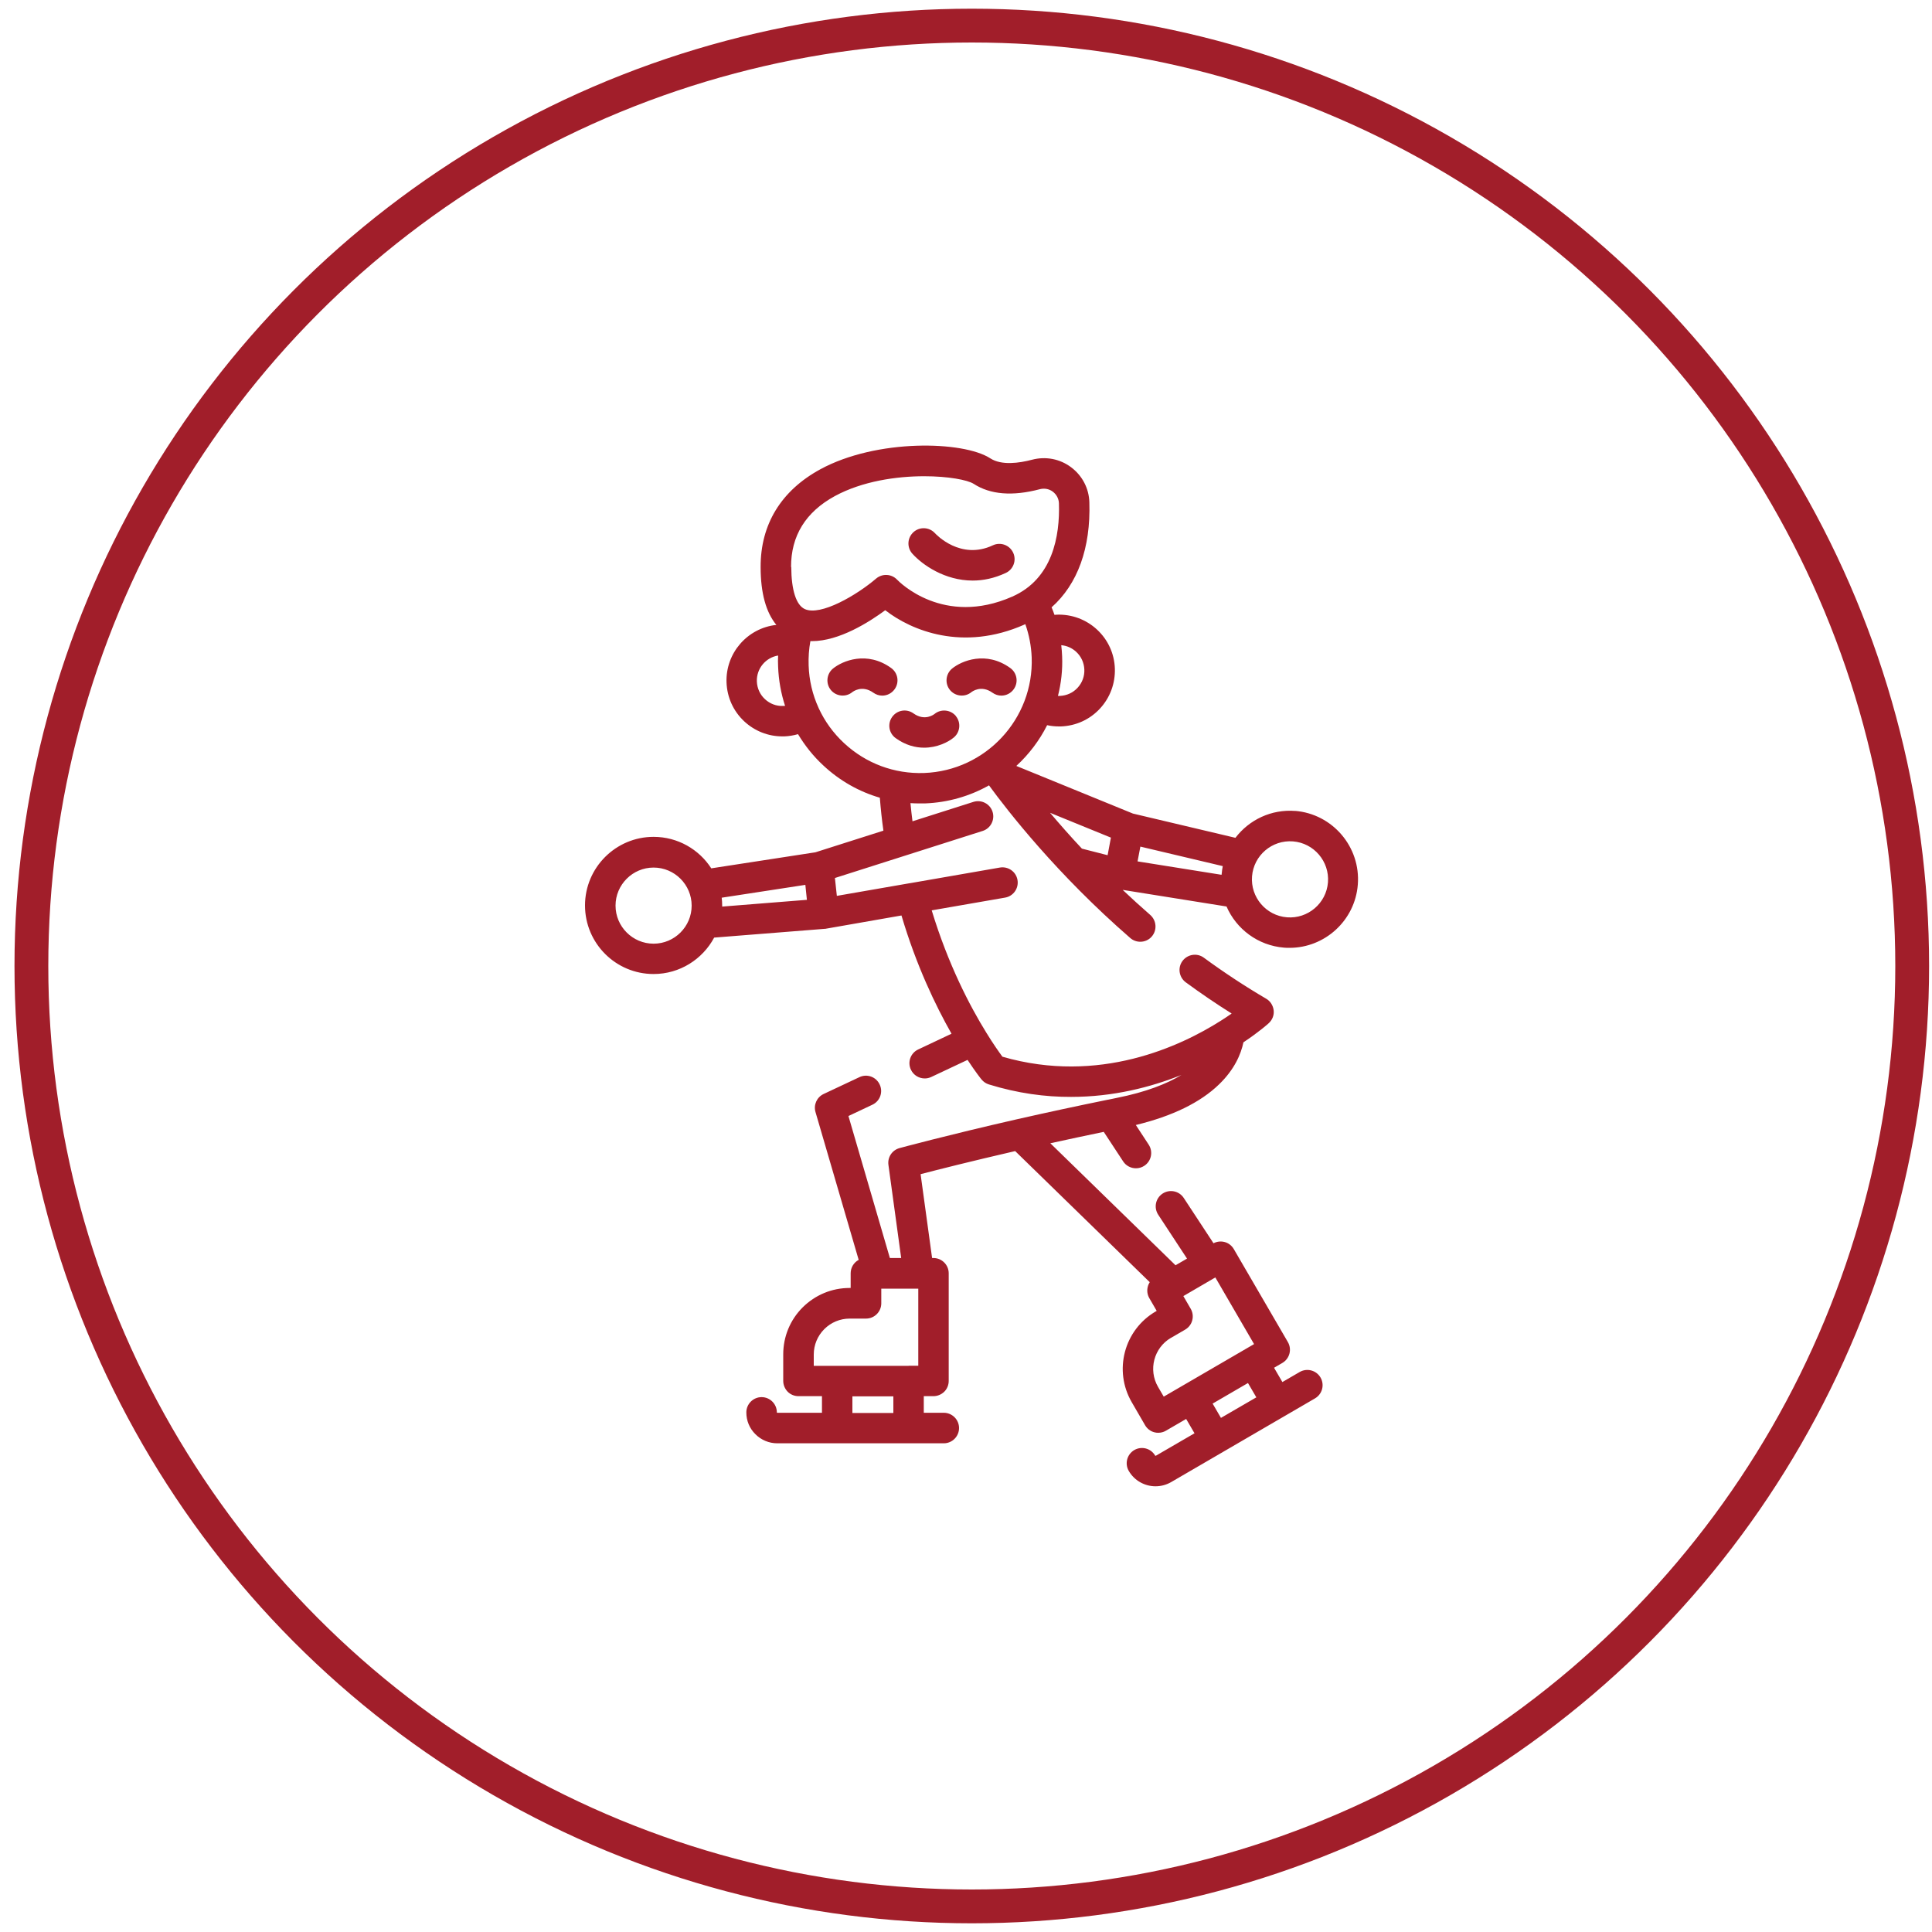 <?xml version="1.0" encoding="UTF-8"?>
<svg xmlns="http://www.w3.org/2000/svg" version="1.1" viewBox="0 0 200 200">
  <defs>
    <style>
      .cls-1 {
        fill: #a11e2a;
      }

      .cls-2 {
        fill: none;
        stroke: #a11e2a;
        stroke-miterlimit: 10;
        stroke-width: 3.5px;
      }
    </style>
  </defs>
  <!-- Generator: Adobe Illustrator 28.6.0, SVG Export Plug-In . SVG Version: 1.2.0 Build 709)  -->
  <g>
    <g id="Layer_1">
      <circle class="cls-2" cx="100.6" cy="100" r="97.35"/>
      <circle class="cls-2" cx="-1390.93" cy="-147.76" r="97.35"/>
      <g>
        <path class="cls-1" d="M-1440.34-105.82c.88-2.11,2.47-2.94,4.73-2.8,1.62.1,3.25.02,4.96.02v-40.26c-.36,0-.74,0-1.12,0-2.03-.04-3.63-1.52-3.75-3.52-.06-1.03-.06-2.06,0-3.09.11-2.08,1.75-3.54,3.92-3.54,14.48,0,28.96,0,43.44,0h1.3c0-.47,0-.86,0-1.25,0-4.25,0-8.5,0-12.75,0-1.24.48-1.87,1.39-1.95,1.01-.08,1.67.57,1.68,1.75.02,2.16,0,4.31,0,6.62,1.36,0,2.67,0,3.99,0,.86,0,1.73,0,2.59,0,1.19.02,1.77.57,1.78,1.77.02,1.89,0,3.78,0,5.73h3.37v-9.66c-1.1,0-2.22,0-3.33,0-.43,0-.86.01-1.29,0-.97-.05-1.54-.59-1.56-1.45-.02-.88.6-1.53,1.58-1.55,1.52-.03,3.04,0,4.62,0v-9.62c-.33-.02-.68-.06-1.03-.06-3.09,0-6.18,0-9.27,0-.36,0-.73,0-1.09-.04-2.01-.21-3.1-2.03-2.21-3.83,2.57-5.2,6.74-8.32,12.44-9.39.36-.07.72-.14,1.22-.23,0-.5-.01-1.01,0-1.53.03-1.06.6-1.76,1.48-1.8.89-.04,1.54.68,1.58,1.78.02.49,0,.98,0,1.46,1.27.31,2.48.53,3.63.91,4.44,1.45,7.72,4.28,9.86,8.43,1.16,2.26.03,4.18-2.52,4.21-3.22.04-6.44.01-9.66.01-.39,0-.78,0-1.24,0v9.68c1.52,0,3.04,0,4.56,0,.74,0,1.38.29,1.54,1,.1.48-.04,1.14-.34,1.53-.24.32-.86.45-1.32.47-1.45.06-2.91.02-4.43.02v9.67h3.42c0-1.78,0-3.56,0-5.34,0-1.76.41-2.18,2.15-2.18,2.02,0,4.05,0,6.22,0,0-1.35,0-2.67,0-3.98,0-.93-.02-1.86,0-2.79.02-1,.61-1.61,1.51-1.6.9,0,1.48.6,1.48,1.62.01,4.42,0,8.83,0,13.25,0,.32,0,.65,0,1.08,2.28,0,4.46,0,6.64,0,2.83,0,4.28,1.46,4.29,4.29,0,.73.02,1.46,0,2.19-.08,2.1-1.68,3.63-3.81,3.67-.33,0-.66,0-1.15,0,0,.38,0,.73,0,1.08,0,4.78,0,9.56,0,14.35,0,.89-.35,1.49-1.22,1.68-.73.16-1.33-.16-1.63-.84-.14-.31-.14-.71-.14-1.07,0-4.65,0-9.3,0-13.95,0-.36,0-.73,0-1.17h-76.45v40.12h4.36v-1.17c0-9.3,0-18.6,0-27.89,0-2.86,1.21-4.08,4.04-4.08,3.06,0,6.11,0,9.17,0,2.56,0,3.84,1.3,3.84,3.88,0,9.33,0,18.66,0,27.99,0,.4,0,.79,0,1.26h55.04c0-.33,0-.68,0-1.03,0-5.45,0-10.89,0-16.34,0-.88.33-1.5,1.21-1.68.78-.16,1.38.19,1.68.92.13.32.1.72.1,1.08,0,5.31,0,10.63,0,15.94,0,.36,0,.71,0,1.18,1.94,0,3.79,0,5.64,0,2.65,0,4.12,1.49,4.13,4.13,0,.8.01,1.59,0,2.39-.03,2.02-1.59,3.63-3.59,3.63-14.58.01-29.16,0-43.74,0-1.07,0-1.7-.59-1.68-1.52.02-.95.66-1.46,1.85-1.46,14.11,0,28.23,0,42.34,0,.3,0,.6,0,.9,0,.6-.01.92-.32.94-.92,0-.03,0-.07,0-.1-.03-3.48.44-3.11-2.94-3.11-30.39,0-60.77,0-91.16,0-.33,0-.67-.01-1,.01-.19.01-.47.02-.56.15-.8,1.03-.35,2.23-.32,3.34.02.73.79.64,1.36.64,14.11,0,28.23,0,42.34,0,.33,0,.67-.04.99.02.78.14,1.24.62,1.26,1.43.02.86-.45,1.37-1.27,1.52-.32.06-.66.02-.99.02-14.05,0-28.09-.03-42.14.03-2.24,0-3.76-.74-4.6-2.82v-4.58ZM-1389.32-151.86c13.58,0,27.16,0,40.73,0,2.56,0,2.43.17,2.42-2.44,0-1.66-.05-1.71-1.74-1.71-27.36,0-54.71,0-82.07,0-2.68,0-2.53-.28-2.52,2.52,0,1.54.09,1.62,1.64,1.62,13.84,0,27.69,0,41.53,0ZM-1419.99-138.67v30.02h10.72v-30.02h-10.72ZM-1374.07-184.56h7.3c-.48-2.37-.99-4.66-2.49-6.56-.83-1.05-1.53-1.05-2.33-.02-1.48,1.91-2.05,4.18-2.47,6.58ZM-1357.13-159.07v-4.45h-5.24v4.45h5.24ZM-1378.55-163.52h-5.18v4.45h5.18v-4.45ZM-1358.23-184.54c-1.69-3.05-4.03-5.11-7.14-6.38.63,2.18,1.23,4.26,1.84,6.38h5.3ZM-1382.62-184.55h5.29c.62-2.15,1.22-4.22,1.84-6.36-3.1,1.25-5.43,3.31-7.13,6.36Z"/>
        <path class="cls-1" d="M-1372.58-129.68c0,2.85,0,5.71,0,8.56,0,2.02-1.19,3.34-3.22,3.41-2.32.08-4.65.07-6.97,0-1.98-.06-3.25-1.31-3.26-3.29-.05-5.84-.05-11.68,0-17.52.02-1.96,1.32-3.22,3.29-3.28,2.29-.07,4.58-.07,6.87,0,2.06.06,3.29,1.39,3.3,3.45.01,2.89,0,5.77,0,8.66ZM-1382.94-131.36h7.29v-7.28h-7.29v7.28ZM-1382.93-120.81h7.29v-7.32h-7.29v7.32Z"/>
        <path class="cls-1" d="M-1403.07-129.72c0-2.85,0-5.71,0-8.56,0-2.1,1.26-3.46,3.36-3.52,2.25-.06,4.51-.06,6.77,0,2.08.06,3.37,1.42,3.38,3.52.02,5.67.01,11.35,0,17.02,0,2.16-1.28,3.51-3.43,3.56-2.22.05-4.45.06-6.67,0-2.18-.05-3.4-1.38-3.4-3.56,0-2.82,0-5.64,0-8.46ZM-1399.99-138.68v7.32h7.27v-7.32h-7.27ZM-1392.71-120.8v-7.32h-7.27v7.32h7.27Z"/>
        <path class="cls-1" d="M-1369-129.8c0-2.85,0-5.71,0-8.56,0-1.95,1.18-3.33,3.13-3.41,2.38-.1,4.78-.1,7.16,0,1.93.07,3.18,1.43,3.19,3.39.03,5.77.03,11.55,0,17.32-.01,1.99-1.31,3.3-3.31,3.36-2.29.07-4.58.07-6.87,0-2.12-.06-3.3-1.39-3.31-3.54,0-2.85,0-5.71,0-8.56ZM-1358.67-131.33v-7.31h-7.26v7.31h7.26ZM-1365.95-120.81h7.3v-7.32h-7.3v7.32Z"/>
        <g>
          <path class="cls-1" d="M-1411.64-190.91c.63.52.95,2.09.47,2.73-.19.26-.61.48-.92.47-.28,0-.66-.28-.81-.55-.38-.67-.08-2.11.46-2.66h.79Z"/>
          <path class="cls-1" d="M-1407.69-181.52c0,2.37-1.95,4.32-4.31,4.32-2.38,0-4.38-1.99-4.36-4.36.01-2.35,1.99-4.32,4.33-4.33,2.39,0,4.35,1.96,4.34,4.36ZM-1414.31-181.54c0,1.28.99,2.3,2.26,2.33,1.26.03,2.37-1.05,2.37-2.32,0-1.27-1.08-2.33-2.36-2.31-1.29.02-2.27,1.01-2.27,2.31Z"/>
          <path class="cls-1" d="M-1419.77-180.5c-.26-.01-.53.01-.78-.05-.53-.12-.86-.45-.84-1.01.01-.52.32-.88.83-.94.49-.06,1.01-.07,1.5-.02.57.06.93.44.91,1.02-.02.57-.4.9-.96.98-.21.03-.44,0-.66,0,0,0,0,.01,0,.02Z"/>
          <path class="cls-1" d="M-1404.25-180.53c-.24,0-.49.04-.72,0-.53-.1-.87-.4-.88-.98,0-.57.31-.92.85-.99.48-.06.97-.06,1.44-.01.57.06.92.4.91,1.01-.01.61-.39.9-.95.99-.22.03-.44,0-.66,0h0Z"/>
          <path class="cls-1" d="M-1418.13-174.6c-.15-.11-.54-.27-.65-.53-.12-.3-.12-.77.05-1.03.27-.43.67-.83,1.11-1.11.26-.17.75-.19,1.03-.05.25.12.48.52.52.83.09.6-1.26,1.9-2.06,1.9Z"/>
          <path class="cls-1" d="M-1405.07-187.46c0,.63-1.29,1.88-1.92,1.87-.75-.02-1.26-.83-.83-1.45.33-.48.76-.92,1.24-1.26.62-.45,1.52.09,1.51.85Z"/>
          <path class="cls-1" d="M-1411.01-173.73c0,.24.04.49,0,.72-.12.52-.43.86-1.01.84-.57-.02-.9-.33-.95-.89-.04-.46-.04-.92,0-1.38.04-.59.43-.95.97-.95.52,0,.95.38,1.01.93.03.24,0,.48,0,.72,0,0,0,0,0,0Z"/>
          <path class="cls-1" d="M-1418.12-188.47c.78.01,2.11,1.27,2.05,1.85-.03.31-.23.72-.48.85-.27.15-.77.15-1.03,0-.45-.29-.87-.7-1.15-1.15-.16-.26-.16-.74-.03-1.03.12-.26.5-.41.64-.51Z"/>
          <path class="cls-1" d="M-1405.95-174.58c-.71-.05-2.01-1.27-1.97-1.79.02-.33.2-.78.45-.92.28-.15.8-.14,1.08.02.44.26.83.68,1.1,1.11.16.26.18.74.05,1.02-.14.28-.54.43-.71.55Z"/>
        </g>
        <path class="cls-1" d="M-1411.25-123.67c0,1.57-.49,2.31-1.52,2.29-1-.02-1.47-.73-1.47-2.24,0-.26,0-.53,0-.79.04-.91.62-1.51,1.47-1.53.85-.01,1.46.58,1.51,1.48.02.26,0,.53,0,.79Z"/>
      </g>
      <circle class="cls-2" cx="-1145.28" cy="-147.76" r="97.35"/>
      <path class="cls-1" d="M-1153.75-102.95h1.88c0-1.02.02-2.02,0-3.02-.02-1.08.36-1.96,1.16-2.68.19-.17.39-.46.39-.69.02-5.12.02-10.24.02-15.5-.39,0-.73,0-1.08,0-3.23,0-6.46,0-9.69,0-2.83,0-4.9-2-4.89-4.72,0-2.7,2.08-4.67,4.94-4.67,4.57,0,9.13,0,13.78,0v-34.43c-.57,0-1.15-.03-1.72,0-6.31.38-12.64.58-18.92,1.24-2.3.24-4.36-.21-6.52-.54-3.41-.53-6.83-.36-10.25-.07-2.46.21-4.91.58-7.37.88-.79.1-1.52.01-1.94-.78-.41-.77-.14-1.41.39-2.04,3.56-4.28,8.01-7.43,12.82-10.12,8.5-4.75,17.63-7.84,27-10.29,1.95-.51,3.92-.95,5.89-1.37.51-.11.72-.3.69-.83-.04-.88-.03-1.76,0-2.64.02-1,.63-1.63,1.55-1.63.92,0,1.54.62,1.57,1.62.02.85.04,1.7,0,2.54-.03.6.16.82.78.96,10.14,2.2,20,5.23,29.34,9.82,5.59,2.75,10.82,6.02,15.12,10.62.45.48.86.98,1.29,1.47.5.57.64,1.2.29,1.89-.36.71-.98.92-1.72.82-1.74-.22-3.48-.5-5.23-.67-4.64-.46-9.35-1.07-13.91.15-2.75.73-5.28-.02-7.9-.14-5.89-.27-11.79-.58-17.68-.87-.09,0-.18.04-.31.08v34.35c.36,0,.7,0,1.05,0,4.27,0,8.55,0,12.82,0,2.82,0,4.88,2.01,4.87,4.74,0,2.66-2.08,4.65-4.85,4.66-3.55,0-7.11,0-10.8,0v.98c0,4.7-.01,9.4.02,14.09,0,.41.32.82.5,1.23.34.78.86,1.53,1,2.35.17,1.01.04,2.08.04,3.2h1.9c.92-3.69,1.9-7.39,2.75-11.12.21-.93.04-1.95.05-2.93.02-2.61,2.05-4.65,4.65-4.66,1.66-.01,3.32,0,5.04,0,.83-3.57,1.64-7.08,2.45-10.58.64-2.75,1.27-5.51,1.92-8.26.28-1.19.71-1.51,1.9-1.51,5.51,0,11.03,0,16.54,0,1.59,0,2.19.76,1.84,2.31-1.49,6.46-3.11,12.9-4.39,19.4-.51,2.57-.61,5.29.44,7.88,1.13,2.8,2.2,5.64,3.18,8.49.31.9.74,1.18,1.61,1.06.32-.04.65-.03.98,0,.85.08,1.43.72,1.42,1.57,0,.84-.59,1.47-1.44,1.55-.23.02-.46,0-.68,0-30.96,0-61.92,0-92.88,0-1.29,0-1.93-.41-2.07-1.31-.14-.99.54-1.93,1.56-1.78,1.73.26,2.33-.55,2.81-2.05.92-2.84,2.08-5.61,3.1-8.42.21-.57.29-1.19.35-1.79.48-4.65-1.04-9.01-2-13.44-.81-3.75-1.73-7.47-2.59-11.21-.34-1.47.29-2.26,1.8-2.27,5.55,0,11.09,0,16.64,0,1.14,0,1.58.32,1.84,1.46,1.44,6.14,2.85,12.29,4.28,18.43.03.12.07.24.13.47,1.66,0,3.31,0,4.97,0,2.62.02,4.79,2.03,4.66,4.62-.18,3.58,1.16,6.83,1.86,10.22.27,1.3.65,2.58.99,3.92ZM-1123.9-170.84c-.19-.3-.28-.47-.39-.62-5.5-7.42-12.48-13.07-20.75-17.13-.33-.16-.89-.1-1.24.07-6.31,3.06-11.87,7.16-16.65,12.29-1.55,1.65-2.94,3.45-4.4,5.18,14.53-1.13,28.89-1.14,43.43.22ZM-1107.72-121.75c1.33-5.76,2.63-11.43,3.95-17.15h-13.96c-1.32,5.72-2.63,11.41-3.95,17.15h13.96ZM-1183.5-121.77h13.96c-1.33-5.75-2.64-11.44-3.96-17.14h-13.95c1.32,5.73,2.63,11.42,3.95,17.14ZM-1102.99-171.08c-9.29-7.85-20.32-11.83-31.87-15.33.24.26.3.34.37.4,5.64,4.15,10.47,9.07,14.33,14.94.14.22.64.31.95.28,2-.19,4-.59,6-.61,3.35-.02,6.69.19,10.21.31ZM-1156.81-186.02c-11.3,3.22-22.22,7.18-31.29,14.98,1.71-.04,3.38-.19,5.06-.28,3.62-.2,7.24-.25,10.8.54.76.17,1.08-.02,1.47-.62,2.6-3.98,5.69-7.54,9.26-10.69,1.53-1.35,3.13-2.62,4.7-3.93ZM-1145.61-131.11c-5.12,0-10.24,0-15.36,0-1.13,0-1.87.67-1.85,1.58.02.88.74,1.5,1.8,1.54.26,0,.52,0,.78,0,7.83,0,15.65,0,23.48,0,2.15,0,4.31.05,6.46-.04.57-.02,1.31-.35,1.64-.79.79-1.06-.15-2.3-1.69-2.3-5.09-.01-10.17,0-15.26,0ZM-1177.76-102.96h11.31c-.78-3.14-1.55-6.21-2.33-9.36-1.72,0-3.4-.01-5.09.02-.18,0-.45.24-.53.43-1.12,2.93-2.22,5.87-3.36,8.91ZM-1113.45-102.96c-1.14-3.04-2.24-5.98-3.37-8.91-.08-.2-.41-.42-.62-.43-1.65-.04-3.31-.02-4.99-.02-.78,3.15-1.55,6.22-2.33,9.36h11.31ZM-1159.8-115.5c.34-2.47-.18-3.08-2.55-3.08-6.59,0-13.17,0-19.76,0-.34,0-.69,0-1.01,0v3.08h23.32ZM-1108.06-118.58h-2.45c-6.33,0-12.65,0-18.98,0-1.44,0-2,.58-2.02,2.02,0,.35,0,.69,0,1.05h23.45v-3.07ZM-1157.05-102.96c-.78-3.14-1.55-6.22-2.32-9.31h-6.11c.78,3.14,1.55,6.22,2.32,9.31h6.11ZM-1128.05-102.96c.78-3.12,1.54-6.19,2.32-9.32h-6.11c-.77,3.11-1.54,6.18-2.32,9.32h6.11ZM-1187.16-102.92c1.82,0,3.51-.04,5.2.02.65.02.9-.25,1.11-.8.96-2.62,1.95-5.23,2.93-7.85.08-.22.13-.46.2-.76-1.07,0-2.05,0-3.02,0-.94.01-2.13-.3-2.76.16-.67.48-.83,1.69-1.17,2.59-.83,2.18-1.63,4.36-2.48,6.65ZM-1104.05-102.92c-1.16-3.1-2.27-6.07-3.4-9.04-.06-.15-.26-.33-.4-.34-1.87-.02-3.73-.01-5.71-.01,1.15,3.07,2.24,5.99,3.36,8.89.08.21.39.47.59.47,1.81.04,3.63.02,5.56.02ZM-1144.1-109.23v-15.54h-3.02v15.54h3.02ZM-1148.69-106.02v3.04h6.15v-3.04h-6.15Z"/>
      <circle class="cls-2" cx="-895.4" cy="-147.76" r="97.35"/>
      <g>
        <path class="cls-1" d="M-938.13-101.71c0-27.01,0-54.03,0-81.04.05-.07.13-.14.15-.22,1.08-3.91,3.77-5.97,7.8-5.98,4.15,0,8.3,0,12.45.01.57,0,.82-.13,1-.73.47-1.65,1.43-3.03,2.9-3.93.94-.57,2.02-.91,3.03-1.36,5.89,0,11.78,0,17.67,0,.07.05.13.13.21.16,3.91,1.11,5.97,3.81,5.97,7.84,0,6.37-.02,12.75.03,19.12,0,.98.38,1.95.6,3.04.41-.25.59-.36.77-.48,2.42-1.55,5.05-2.53,7.94-2.57,4.67-.07,9.35-.06,14.02-.07,1.36,0,2.74-.04,4.09.08,3.43.31,6.01,3.54,5.55,6.95-.14,1.03-.54,2.01-.83,3.07.11.08.28.2.45.32,3.64,2.5,4.48,6.36,2.22,10.16-.61,1.01-1.19,2.04-1.83,3.03-.37.57-.45,1.07-.22,1.76,1.15,3.58-1.31,7.3-5.05,7.68-.57.06-.82.25-.96.83-.86,3.66-3.07,6.17-6.56,7.57-.29.12-.57.25-.93.4,2.06,1.68,3.48,3.68,4.33,6.08.06.17.23.34.39.44.57.33,1.16.63,1.76.95,1.64-1.11,1.85-1.18,3.94-1.17.67,0,1.34,0,2,0,2.43.05,4.34,1.99,4.37,4.44,0,.5,0,1.01,0,1.57,1.07,0,2-.01,2.94,0,1.84.03,3.06,1.26,3.07,3.1,0,1.82,0,3.64,0,5.46,0,2.34-1.12,3.46-3.44,3.46-12.93,0-25.86,0-38.79,0-3.64,0-6.09-1.63-7.5-4.97-4.3-10.21-8.6-20.41-12.91-30.62-.11-.27-.25-.53-.38-.79-.06.02-.13.05-.19.07v36.25h-3.01c0-.44,0-.83,0-1.22,0-13.08-.04-26.16.04-39.25.01-2.42-.28-4.68-1.39-6.83-.56-1.09-.97-2.25-1.45-3.37-.07.02-.14.03-.21.05v50.64h-3v-2.86h-11.97v2.84h-3.06v-57.03c-1.01-.06-1.93-.12-2.97-.18v57.27h-3.02ZM-847.99-110.69c-.91,0-1.74-.05-2.54.02-.31.03-.72.27-.88.53-.96,1.6-2.31,2.41-4.19,2.41-5.98-.01-11.96,0-17.94,0-2.06,0-4.07-.44-5.62-1.74-1.36-1.14-2.76-1.32-4.35-1.22-.12,0-.24,0-.36,0-1.78.07-2.93-.7-3.67-2.37-7.51-16.96-15.06-33.91-22.57-50.87-.31-.71-.66-.98-1.46-.98-7.47.03-14.93.02-22.4.02h-1.04c-.28,2.56.09,2.98,2.52,2.98,5.58,0,11.17.02,16.75-.02.91,0,1.3.29,1.64,1.11,7.37,17.58,14.78,35.15,22.18,52.71,1.06,2.51,2.29,3.33,5.02,3.33,12.62,0,25.25,0,37.87,0,.32,0,.65,0,1.02,0v-5.92ZM-877.24-154.59c1.1,1.36,1.64,3.19,3.77,3.2,2.15.01,2.7-1.85,3.79-3.19,1.11,1.62,1.92,3.61,4.36,3.13,1.5-.29,2.19-1.4,2.41-2.85h3.03v7.25c1.19.38,2.24.71,3.38,1.07.6-1,1.26-2.05,1.88-3.12,1.27-2.18.77-4.35-1.33-5.78-.95-.65-1.91-1.28-2.91-1.95.5-1.02.99-1.99,1.46-2.96,1.24-2.56-.25-5.05-3.1-5.07-5.43-.04-10.86-.08-16.29.02-5.81.11-10.64,3.65-12.46,8.95-1.08,3.15-.75,6.33-.21,9.52.83-.2,1.61-.39,2.5-.61v-7.29h2.99c.2,1.52.95,2.56,2.45,2.84,1.59.3,2.66-.51,3.43-1.83.24-.42.53-.81.87-1.31ZM-907.19-164.88c.19.45.34.81.49,1.16,7.25,16.32,14.51,32.63,21.72,48.96.42.95.93,1.21,1.95.92-1.21-2.38-.94-4.94-1.02-7.48-.07-2.26.25-4.35,2.07-5.97-2.58-1.73-4.22-4-4.85-6.98-.05-.24-.54-.51-.86-.55-4.12-.5-6.52-4.81-4.78-8.57.2-.42.23-.97.18-1.44-.21-2.04-.6-4.08-.71-6.12-.22-4.24,1.12-8.01,3.92-11.2.74-.85.05-1.35-.11-2.01-.16-.61-.56-.73-1.15-.72-4.34.03-8.68.01-13.02.01-1.24,0-2.47,0-3.84,0ZM-862.78-140.81c-1.05,0-1.81.04-2.56-.02-.25-.02-.48-.29-.7-.46-.46-.34-.92-.94-1.38-.95-.46,0-.94.58-1.39.92-.17.13-.28.46-.43.47-.9.05-1.8.02-2.7.02.09-2.18,1.45-3.92,3.34-4.38,1.2-.3,2.42-.26,3.4.5.89.69,1.6,1.63,2.25,2.32v-6.71c-2.38,1.17-4.61,1.01-6.72-.5-2.54,1.67-5.06,1.65-7.55,0-2.11,1.5-4.32,1.66-6.68.52v6.85c2.12-2.95,3.94-3.76,6.22-2.77,1.71.74,2.89,2.59,2.62,4.18-.74,0-1.5.05-2.25-.02-.27-.03-.51-.33-.77-.5-.47-.32-.93-.88-1.42-.9-.43-.02-1.01.48-1.29.91-.25.39-.45.55-.89.53-.74-.03-1.48,0-2.24,0,0,1.74-.1,3.32.02,4.89.31,4.27,3.41,7.08,7.7,7.09,1.97,0,3.94.02,5.92,0,3.29-.03,6.3-2.22,6.99-5.44.44-2.07.36-4.25.53-6.54ZM-896.12-167.97v-17.85h-11.89v17.85h11.89ZM-932.12-167.95c0-3.98,0-7.86,0-11.74,0-2.01,1.22-3.24,3.21-3.24,3.88,0,7.77,0,11.65,0,1.95,0,3.17,1.21,3.18,3.17.02,3.43,0,6.86,0,10.29,0,.48,0,.96,0,1.5h2.88c.03-.2.09-.38.09-.55,0-4.28.04-8.56-.01-12.83-.03-2.75-1.88-4.51-4.62-4.53-4.85-.02-9.71-.02-14.56,0-3,0-4.77,1.8-4.78,4.83,0,4.07,0,8.13,0,12.2,0,.29.03.58.05.91h2.9ZM-917.17-179.81h-11.82v11.85h11.82v-11.85ZM-877.58-116.4c.73-.7,1.45-1.35,2.13-2.04.2-.2.44-.49.45-.74.02-1.36.07-2.74-.08-4.09-.18-1.58-1.62-2.63-3.16-2.49-1.5.14-2.68,1.38-2.7,2.93-.02,1.67-.04,3.34,0,5.01.11,3.7,3.34,6.94,7.05,7.01,3.49.06,6.98.02,10.47.02.14,0,.28-.04.49-.08,0-1.35,0-2.64,0-3.94-.01-1.4-.52-1.9-1.94-1.9-2.43-.01-4.85-.03-7.28.02-.4,0-.88.22-1.17.49-.69.66-1.28,1.43-1.92,2.17-.88-.9-1.54-1.57-2.33-2.37ZM-910.78-187.35c1.06-1.36,1.56-1.6,3.32-1.6,3.67,0,7.34,0,11.01,0,2.28,0,3.46,1.18,3.46,3.47,0,5.49,0,10.98,0,16.47,0,.33,0,.66,0,1.04h2.88c.02-.22.05-.4.05-.57,0-6.34.01-12.68,0-19.02,0-2.35-1.92-4.29-4.27-4.33-2.4-.04-4.79-.02-7.19-.01-2.79,0-5.58-.02-8.37.02-1.87.03-3.63,1.53-3.79,3.06.95.49,1.89.96,2.89,1.47ZM-929.01-158.8v5.87h11.84v-5.87h-11.84ZM-917.16-143.74h-11.85v5.86h11.85v-5.86ZM-929.02-122.86h11.84v-5.83h-11.84v5.83ZM-929-113.69v5.9h11.83v-5.9h-11.83ZM-929.01-131.9h11.82v-2.82h-11.82v2.82ZM-917.17-149.75h-11.83v2.81h11.83v-2.81ZM-929-119.69v2.82h11.84v-2.82h-11.84ZM-860.08-110.79c1.82,0,3.31.03,4.79-.01.81-.02,1.3-.58,1.33-1.43.03-1,.03-2,0-3-.02-.89-.52-1.41-1.41-1.45-.85-.04-1.7,0-2.54-.02-.75-.01-1.41.28-1.54,1.01-.28,1.58-.41,3.18-.62,4.91ZM-866.57-119.78c-1.26-2.63-3.11-4.38-5.62-5.32.12,1.79.24,3.54.36,5.32h5.26ZM-887.06-137.89v-5.83c-1.6-.01-2.83,1.18-2.92,2.78-.09,1.61,1.1,2.9,2.92,3.05ZM-859.82-143.73v5.82c1.69-.1,2.93-1.36,2.89-2.93-.04-1.59-1.34-2.99-2.89-2.89Z"/>
        <path class="cls-1" d="M-877.93-136.27h2.91c.25.78.62,1.45,1.59,1.42.91-.03,1.3-.63,1.5-1.43h2.9c.31,1.83-1.51,4.4-4.24,4.5-2.58.09-4.76-1.99-4.66-4.49Z"/>
      </g>
      <circle class="cls-2" cx="-645.52" cy="-147.76" r="97.35"/>
      <path class="cls-1" d="M-693.76-193.25c.87-1.98,2.39-2.77,4.52-2.58,1.1.1,2.21,0,3.32.03,1.74.06,3.18,1.24,3.3,2.98.16,2.2.09,4.42.11,6.63.01,1.72,0,3.43,0,5.2h1.35s.1-.08.11-.13c.45-3.02,2.54-4,4.94-3.87,1.3.07,2.6.01,3.91.01,3.32,0,4.37.79,5.21,3.98h12.5c-.1-3.38.99-6.27,3.59-8.49,2.2-1.88,4.81-2.44,7.64-2.37,2.93.08,5.47,1.01,7.51,3.16,2.03,2.15,2.83,4.75,2.76,7.76,2.15,0,4.22,0,6.29,0s4.1,0,6.18,0c.07-.22.15-.39.18-.57.39-2.12,1.79-3.39,3.96-3.46,1.95-.06,3.91-.06,5.86,0,2.27.07,3.38,1.17,4.12,3.97h1.42c0-.64,0-1.25,0-1.86,0-2.96.05-5.93-.02-8.89-.06-2.52,1.61-4.27,4.09-4.1,1.26.08,2.54,0,3.81.03,1.93.06,3.36,1.53,3.37,3.46.01,8.6.01,17.19,0,25.79,0,1.98-1.49,3.47-3.53,3.54-1.24.04-2.47.01-3.71,0-2.54-.01-3.99-1.44-4-4-.02-3.26,0-6.51,0-9.77,0-.35,0-.7,0-1.11h-1.46c-.46.74-.93,1.44-1.31,2.18-.17.32-.21.74-.21,1.11-.01,5.73-.16,11.47.04,17.19.16,4.6-4.08,6.93-7.99,5.1-3.54-1.66-6.84-3.75-9.93-6.15-.31-.24-.62-.48-.95-.74-1.7,2.84-3.66,5.54-3.6,9.08,2.65-.82,5.03-.47,7.02,1.54,1.04,1.05,1.6,2.34,1.76,3.82.36,3.13.93,6.25,1.05,9.39.07,2.03-.51,4.09-.82,6.14-.25,1.66-.56,3.32-.78,4.99-.15,1.08-.64,1.7-1.51,1.69-.91,0-1.57-.71-1.47-1.8.16-1.67.24-3.41.74-4.99,1.04-3.26,1.08-6.5.54-9.82-.29-1.76-.49-3.54-.72-5.31-.22-1.7-1.52-2.98-3.13-3.08-1.73-.11-3.24.93-3.56,2.67-.41,2.27-.61,4.57-.96,6.85-.46,3.01-.14,5.92.73,8.85.5,1.68.59,3.52.65,5.29.1,2.76.03,5.52.03,8.34h5.66c0-.52-.03-1.06,0-1.59.05-.92.63-1.49,1.46-1.51.87-.01,1.4.5,1.5,1.45,0,.03.01.07,0,.1-.45,2.29.78,4.03,1.86,5.86.9,1.52,1.9,3.08,2.35,4.76.74,2.75-1.6,5.55-4.47,5.63-2.6.07-5.21.06-7.81.02-3.18-.06-5.37-2.73-4.84-5.85.4-2.34.84-4.66,1.25-7,.05-.29.07-.58.07-.87,0-3.39.05-6.77-.02-10.16-.03-1.35-.33-2.69-.5-3.91-6.35,1.21-12.52,1.21-18.9,0-.16,1.25-.46,2.61-.49,3.99-.07,3.35-.16,6.71.02,10.06.12,2.22.74,4.41,1.02,6.63.15,1.2.3,2.49.05,3.65-.44,2.05-2.33,3.42-4.43,3.46-2.6.05-5.21.07-7.81,0-3.76-.09-6-3.98-4.19-7.28,1.05-1.91,2.23-3.74,3.32-5.63.2-.35.37-.78.37-1.18,0-3.42.08-6.84-.09-10.25-.08-1.63-.55-3.25-.96-4.85-.68-2.66-.77-5.33-.4-8.03.31-2.25.57-4.51.92-6.76.68-4.31,4.26-6.56,8.44-5.37.09.03.19.05.32.09.07-3.51-1.88-6.21-3.59-9.08-.29.22-.6.49-.94.71-3.18,2.01-6.33,4.08-9.58,5.99-1.72,1.01-3.65,1.14-5.53.25-1.77-.85-2.75-2.28-2.77-4.25-.03-5.93-.03-11.85-.02-17.78,0-.73-.02-1.41-.61-1.96-.2-.19-.37-.48-.43-.75-.24-1.12-.98-1.07-1.96-.86,0,.35,0,.7,0,1.04,0,3.22,0,6.45,0,9.67,0,2.74-1.42,4.13-4.17,4.13-.88,0-1.76-.05-2.64,0-2.13.14-3.65-.68-4.45-2.72v-13.68c.48-.68,1.04-1.2,1.95-.87.9.33.99,1.07.99,1.91-.02,3.74,0,7.49-.02,11.23,0,.8.28,1.12,1.08,1.09,1.01-.04,2.02-.06,3.03,0,.93.06,1.23-.27,1.23-1.22-.04-4.98-.02-9.96-.02-14.94,0-3.22-.02-6.45.01-9.67,0-.75-.24-1.07-1.02-1.03-1.04.05-2.09.05-3.12,0-.91-.05-1.21.32-1.19,1.2.04,1.95,0,3.91.02,5.86,0,.83-.36,1.36-1.17,1.56-.79.2-1.25-.33-1.76-.78v-8.21ZM-632.81-172.69c-1.2-.21-1.1-.11-1.82.64-.97,1-.99,2.11-.91,3.37.2,3.16-.41,6.15-2.19,8.82-3.18,4.77-8.89,4.75-12.07-.03-1.74-2.62-2.36-5.55-2.18-8.63.08-1.32.02-2.47-.91-3.57-.57-.68-1.04-.81-1.8-.63,0,.97-.02,1.87,0,2.78.09,4.11,0,8.19-1.29,12.16-.09.26,0,.64.13.91,1.1,2.18,1.74,4.47,1.76,6.92,0,.55.17.86.72,1.08,1.93.79,3.43,2.11,4.41,3.95.41.76.97,1.05,1.81,1.04,2.25-.02,4.49-.03,6.74,0,.88.01,1.46-.29,1.89-1.08.97-1.81,2.46-3.11,4.34-3.9.59-.25.76-.56.77-1.15.02-2.41.66-4.67,1.72-6.83.16-.33.14-.79.08-1.18-.38-2.63-.93-5.24-1.16-7.88-.2-2.25-.04-4.54-.04-6.8ZM-651.63-179.68c.13,1.43.08,2.79.39,4.07.8,3.3,4.17,5.82,7.55,5.82.42,0,.86.07,1.26-.02.68-.16,1.45-.26,1.98-.66,1.03-.77,1.98-1.68,2.87-2.62.91-.97,1.47-2.16,1.5-3.51.04-1.98.13-3.97-.03-5.94-.25-3.11-2.36-5.47-5.41-6.1-1.06-.22-2.2-.17-3.3-.14-3.06.08-5.65,2.06-6.39,5.05-.33,1.34-.31,2.76-.44,4.06ZM-676.58-174.15c0,.35,0,.64,0,.93,0,5.34,0,10.67,0,16.01,0,1.9.85,2.69,2.74,2.46.53-.06,1.08-.26,1.56-.51,3.38-1.75,6.61-3.75,9.58-6.15,1.83-1.48,2.62-1.48,4.55.04.62-3.82.7-7.58.35-11.5-1.11.08-2.13.04-3.09.25-3.75.83-6.38,3.18-8.35,6.38-.72,1.17-1.45,1.55-2.46,1.27-.9-.25-1.34-1.01-1.34-2.32,0-2.27,0-4.54,0-6.86h-3.52ZM-629.33-161.39c1.91-1.5,2.69-1.49,4.54-.03.87.69,1.72,1.41,2.65,1.99,2.37,1.47,4.74,2.97,7.19,4.28,2.4,1.28,4.02.22,4.02-2.45,0-4.26,0-8.52,0-12.79,0-1.23,0-2.47,0-3.76h-3.52c0,.37,0,.69,0,1.01,0,2.08.01,4.16,0,6.25-.01,1.39-1.15,2.35-2.39,1.9-.55-.2-1.06-.74-1.38-1.26-1.49-2.42-3.44-4.3-5.98-5.58-1.73-.87-3.56-1.11-5.52-.91-.28,3.82-.29,7.57.4,11.35ZM-656.67-115.53c0-2.87.02-5.63,0-8.39-.02-2.17.31-4.26.94-6.33.34-1.14.71-2.37.63-3.52-.25-3.69-.62-7.37-1.11-11.04-.24-1.81-1.83-2.86-3.59-2.74-1.61.11-2.89,1.39-3.11,3.1-.23,1.77-.56,3.53-.7,5.31-.17,2.1-.26,4.2-.24,6.31,0,.89.31,1.79.58,2.65.66,2.13.98,4.3.96,6.53-.02,2.69,0,5.38,0,8.12h5.66ZM-634.37-145.11c-.09-.04-.17-.08-.26-.13-.48.64-1.03,1.23-1.42,1.92-.95,1.67-2.35,2.43-4.25,2.41-2.25-.03-4.49-.05-6.74,0-2.06.05-3.55-.77-4.54-2.59-.35-.65-.91-1.18-1.38-1.76-.08.05-.17.1-.25.15.18,1.41.4,2.82.54,4.24.23,2.29.6,4.59.57,6.88-.03,2.51-.2,2.51,2.29,3,.19.04.39.06.58.06,3.25.04,6.51.12,9.76.1,1.45,0,2.89-.27,4.22-.96-.78-4.55.59-8.9.86-13.32ZM-596.67-179.42c0-4.1-.01-8.2.01-12.3,0-.82-.24-1.21-1.12-1.16-1.07.05-2.15.04-3.22,0-.71-.02-.98.24-.98.96.02,8.33.02,16.66,0,24.99,0,.7.3.92.94.9,1.04-.02,2.08,0,3.12,0,1.2,0,1.25-.06,1.25-1.29,0-4.04,0-8.07,0-12.11ZM-656.46-112.47c-2.09,0-4.11-.01-6.12.02-.23,0-.54.23-.67.43-1.07,1.74-2.14,3.49-3.14,5.27-.77,1.37.08,2.92,1.64,2.95,2.5.06,5.01.04,7.52,0,1.14-.02,2.08-.96,1.93-2.02-.31-2.21-.75-4.41-1.14-6.66ZM-631.05-112.47c-.36,2.08-.71,4.09-1.07,6.1-.27,1.54.52,2.58,2.06,2.59,2.38.02,4.75.03,7.13,0,1.73-.02,2.62-1.57,1.77-3.07-.98-1.72-2.01-3.41-3.06-5.09-.16-.25-.54-.5-.82-.51-1.95-.04-3.9-.02-6.01-.02ZM-649.05-167.98c.03,2.64.57,5.04,2.23,7.07,1.5,1.84,3.5,2.14,5.24.85,1.99-1.47,3.49-5.45,2.99-7.85-3.46,1.61-6.91,1.63-10.47-.07ZM-670.12-170.47c.08.04.15.08.23.12.07-.11.11-.24.2-.33,3.26-3.48,7.18-5.4,12.04-5.16,1.06.05,2.13,0,3.23,0-.04-.76-.07-1.39-.1-2.07h-12.62c-.45,1.42-1.26,2.59-2.68,3.27-.16.08-.27.43-.27.65-.03,1.17-.01,2.34-.01,3.51ZM-617.38-170.47c0-1.1-.03-2.2.01-3.3.02-.52-.22-.75-.6-1.08-.78-.69-1.53-1.48-2.07-2.37-.32-.53-.54-.75-1.14-.74-3.65.02-7.29.01-10.94.01-.28,0-.56.04-.9.06v2.17c6.03-.75,11.38.49,15.63,5.25ZM-674.03-181.95c-.94,0-1.89-.04-2.83.02-.34.02-.96.28-.96.45-.03,1.18-.02,2.37.18,3.53.05.31.81.68,1.25.7,1.56.09,3.12.06,4.68.02.94-.02,1.55-.66,1.6-1.62.03-.68,0-1.37,0-2.05,0-.73-.38-1.06-1.1-1.06-.94,0-1.89,0-2.83,0ZM-613.44-181.95c-.36,0-.72,0-1.07,0-3.22,0-2.88-.29-2.88,3.08,0,.03,0,.07,0,.1.08.89.67,1.53,1.57,1.55,1.56.04,3.12.04,4.69,0,.96-.02,1.55-.64,1.6-1.61.04-.68.01-1.37.01-2.05,0-.72-.36-1.07-1.09-1.07-.94,0-1.89,0-2.83,0Z"/>
      <circle class="cls-2" cx="-402.7" cy="-147.76" r="97.35"/>
      <g>
        <path class="cls-1" d="M-450.78-135.86c1-2.85,3.06-4.37,6.13-4.77,0-1.71,0-3.4,0-5.09,0-4.6,2.41-7.11,7.04-7.27,1.6-.06,3.2-.03,4.8-.01,1.09,0,1.8.61,1.83,1.51.03.92-.69,1.57-1.84,1.6-1.74.05-3.48,0-5.21.12-2.52.18-3.55,1.37-3.55,3.88,0,1.73,0,3.46,0,5.15.9.29,1.73.46,2.49.81,2.36,1.06,3.65,2.87,3.64,5.51,0,2,0,4.01,0,6.14.47,0,.86,0,1.26,0,7.29,0,14.58-.04,21.87.04,1.18.01,2.35.52,3.53.77.29.06.62.04.91-.02,1.08-.24,2.14-.68,3.23-.75,2.04-.12,4.09-.04,6.13-.03,1.2,0,1.88.55,1.91,1.5.02,1-.67,1.56-1.94,1.57-1.87,0-3.75,0-5.62,0-.37,0-.75,0-1.12.07-1.26.22-1.52.54-1.52,1.85,0,.33,0,.67,0,1.14,1.08,0,2.09.01,3.1,0,1.46-.02,2.58.57,3.3,1.83.76,1.3.62,2.62-.14,3.87-.94,1.55-2.43,2.34-4.09,2.85-.9.28-1.84.43-2.89.67.33,1.04.64,2.02.96,3.05h7.39c3.71,0,7.43-.03,11.14.02.76,0,1.07-.25,1.26-.94.42-1.5.91-2.98,1.3-4.23-2.11-1.3-4.17-2.47-6.12-3.8-.82-.56-1.51-1.38-2.12-2.19-1.1-1.46-1.17-3.11-.36-4.72.81-1.62,2.18-2.5,4.01-2.52,2.89-.03,5.78,0,8.8,0,0-1.76,0-3.45,0-5.13,0-4.34,1.71-6.4,6.09-7.23,0-2.22.1-4.46-.04-6.69-.08-1.26-1.44-2.2-3.07-2.41-.67-.09-1.36-.13-2.04-.13-7.09,0-14.17-.02-21.26,0-.94,0-1.91.09-2.82.33-1.7.44-2.4,1.45-2.41,3.19,0,4.22,0,8.45,0,12.67,0,1.02-.63,1.69-1.51,1.69-.88,0-1.52-.66-1.56-1.66,0-.24,0-.48,0-.72,0-3.88,0-7.77,0-11.65,0-2.37-1.06-3.59-3.46-3.75-2-.13-4.01-.11-6.02-.12-2.21-.02-4.43,0-6.64-.01-1.29-.01-1.94-.58-1.91-1.6.03-.96.71-1.51,1.91-1.51,3.92,0,7.83-.01,11.75,0,2.4,0,4.07.64,5.93,2.18,1.84-1.75,4.12-2.2,6.57-2.19,7.29.01,14.58-.03,21.87.04,1.36.01,2.8.26,4.07.74,2.45.93,3.77,2.81,3.77,5.5,0,2,0,4.01,0,5.89,1.46.58,2.8,1.11,4.24,1.69.59-1.28,1.23-2.68,1.88-4.08,2.33-5.1,4.67-10.19,6.99-15.3,1.76-3.88,5.67-5.32,9.41-4.5,1.93.42,3.43,2.2,3.4,4.1-.14,9.91-1.16,19.69-4.7,29.04-1.67,4.4-3.93,8.45-7.64,11.52-.21.17-.25.73-.16,1.05,1.13,3.67,2.3,7.32,3.45,10.98.11.36.23.71.29,1.08.16.91-.23,1.53-1.09,1.82-.75.26-1.55-.16-1.86-1.01-.41-1.15-.76-2.32-1.13-3.49-.82-2.59-1.64-5.18-2.46-7.76-.07-.22-.18-.43-.28-.65-6.67,3.01-13.54,3.43-20.67,1.92-.47,1.48-.93,2.92-1.43,4.49.46.02.81.05,1.16.05,4.97,0,9.95,0,14.92,0,1.19,0,1.83.59,1.8,1.59-.03.96-.63,1.47-1.8,1.47-5.28,0-10.56.03-15.84-.02-.93,0-1.48.17-1.61,1.17-.06.43-.23.85-.4,1.26-.35.83-1.14,1.21-1.9.95-.83-.28-1.25-1.07-1.03-1.94.11-.42.23-.84.37-1.35h-17.4c.11.41.24.81.34,1.21.25,1.03-.18,1.86-1.07,2.11-.78.22-1.55-.25-1.89-1.15-.27-.72-.33-1.77-.85-2.1-.58-.38-1.58-.13-2.39-.13-7.09,0-14.17.01-21.26-.02-.8,0-1.17.24-1.33.99-.1.5-.26.99-.46,1.46-.34.82-1.16,1.19-1.91.92-.84-.29-1.27-1.08-1-1.96.76-2.49,1.56-4.97,2.37-7.52-.95-.22-1.87-.34-2.71-.64-.98-.36-1.97-.77-2.83-1.35-1.71-1.17-2.4-2.97-1.94-4.58.47-1.65,1.66-2.48,3.98-2.72,0-1.03,0-2.08,0-3.13,0-2.83,0-5.65,0-8.48,0-2.07-.76-3.11-2.76-3.55-1.55-.34-3.11-.34-4.61.31-1.12.49-1.82,1.33-1.83,2.59-.01,8.07,0,16.15,0,24.22,0,.09.04.19.09.38,2.23,0,4.47-.02,6.71,0,1.31.01,2.13,1.16,1.5,2.18-.25.41-.88.83-1.36.84-2.83.08-5.65.08-8.48,0-.52-.01-1.03-.51-1.54-.79,0-9.4,0-18.81,0-28.21ZM-349.3-155.41c-.09,0-.18-.01-.27-.02-.96,2.1-1.92,4.2-2.88,6.3-2.66,5.81-5.28,11.63-7.98,17.42-1.97,4.21-5.31,6.43-10,6.49-3.13.04-6.27,0-9.4,0-3.2,0-6.4,0-9.6,0-.83,0-1.56.12-1.93,1.01-.37.87.1,1.49.68,1.96,1.18.97,2.32,2.04,3.66,2.73,5.86,3.03,12.09,3.43,18.46,2.16,4.13-.82,7.84-2.47,10.54-5.89,2.27-2.87,3.77-6.13,4.94-9.55,1.76-5.2,2.71-10.59,3.28-16.03.23-2.18.35-4.38.51-6.57ZM-350.92-160.01c-2.53-.3-4.21.67-5.28,2.98-2.22,4.81-4.36,9.66-6.64,14.44-2.28,4.78-3.99,9.84-7.02,14.25,3.13-.32,5.29-1.82,6.58-4.62,3.49-7.59,6.95-15.19,10.43-22.79.63-1.38,1.26-2.76,1.94-4.25ZM-421.19-119.09c-5.72,0-11.44,0-17.16.01-.37,0-.73.22-1.1.33.17.38.25.87.53,1.12.48.41,1.06.79,1.66.94,1.18.3,2.4.61,3.6.62,8.24.05,16.48.06,24.72,0,1.8-.01,3.63-.24,5.11-1.42.34-.27.45-.83.67-1.26-.4-.12-.79-.34-1.19-.34-5.62-.02-11.24-.02-16.85-.02ZM-435.39-122.23h25.43c.23-2.6-.12-2.99-2.66-2.99-7.21,0-14.42,0-21.63,0-.36,0-.73,0-1.14,0v2.99ZM-432.67-109.96h22.78c-.23-.75-.48-1.41-.62-2.1-.15-.75-.56-.92-1.28-.91-4.9.03-9.8.02-14.7.02h-5.23c-.32,1.01-.62,1.97-.94,3ZM-378.19-128.39c2.89.33,5.88-1.36,7.29-4.05.41-.78.74-1.6,1.11-2.4.52-1.14.45-1.5-.71-2.07-2.04-1-4.13-.97-6.17-.01-.97.46-1.49,1.3-1.5,2.36-.03,2.03-.01,4.07-.01,6.17Z"/>
        <path class="cls-1" d="M-441.54-190.17v18.78c1.9-.12,3.76-.22,5.61-.35,9.44-.67,18.06-3.9,26.33-8.31,1.64-.87,3.39-1.57,5.15-2.17,2.99-1.03,5.99-.76,8.86.49,2.24.97,4.41,2.1,6.58,3.22.51.26.82.33,1.35-.02,3.93-2.57,7.9-5.07,11.83-7.63.32-.21.62-.69.66-1.08.09-.93.03-1.89.03-2.94-.51,0-.91,0-1.31,0-5.89,0-11.79,0-17.68,0-.37,0-.75,0-1.12-.04-.81-.1-1.29-.58-1.35-1.4-.06-.89.42-1.41,1.23-1.63.29-.08.61-.04.91-.04,6.74,0,13.49,0,20.23,0,1.7,0,2.16.46,2.16,2.18,0,8.92,0,17.85,0,26.77,0,1.73-.42,2.14-2.18,2.14-22.75,0-45.51,0-68.26,0-1.73,0-2.15-.43-2.15-2.17,0-8.92,0-17.85,0-26.77,0-1.7.46-2.15,2.19-2.15,13.52,0,27.04,0,40.57,0,.37,0,.77-.02,1.11.09.77.25,1.17.81,1.08,1.64-.08.76-.53,1.24-1.31,1.34-.4.05-.82.05-1.22.05-12.64,0-25.27,0-37.91,0-.44,0-.87,0-1.41,0ZM-375.19-182.89c-.37.21-.67.35-.94.54-3.55,2.34-7.1,4.67-10.63,7.04-1.19.8-1.54.81-2.76.14-2.05-1.13-4.12-2.23-6.22-3.27-3.25-1.62-6.55-1.59-9.83-.06-1.72.8-3.46,1.59-5.13,2.48-8.25,4.36-16.99,6.99-26.34,7.49-1.48.08-2.97.17-4.54.27v2.9h66.39v-17.52Z"/>
      </g>
      <circle class="cls-2" cx="-151.4" cy="-147.76" r="97.35"/>
      <g>
        <path class="cls-1" d="M-106.91-99.71h-89v-76.71h36.8v49.78c1.05-.24,1.71-.64,2.14-1.67.98-2.32,2.86-3.56,5.4-3.62,2.62-.07,4.6,1.13,5.68,3.49.46,1,1.02,1.59,2.16,1.79v-49.8h36.82v76.74ZM-175.92-128.89v26.06h15.34c-2.45-2.64-3.41-5.63-3.05-9.13,1.19,0,2.33,0,3.48,0s2.36,0,3.66,0c-.24-1.02-.44-1.95-.7-2.86-.05-.18-.33-.34-.55-.42-3.01-1.13-4.41-3.15-4.41-6.34,0-16.9,0-33.79,0-50.69v-1.1h-13.77v26.11h6.04v18.38h-6.03ZM-126.88-102.78v-26.1h-6.02v-18.45h6.04v-26.03h-13.79c0,.43,0,.81,0,1.19,0,16.87,0,33.73,0,50.6,0,3.19-1.41,5.2-4.42,6.34-.21.08-.49.24-.54.43-.26.91-.46,1.84-.71,2.9h7.16c.35,3.53-.65,6.52-3.08,9.14h15.36ZM-192.82-173.39v70.57h13.71v-26.07h-6.02v-18.45h6.01v-26.06h-13.7ZM-117.67-147.32v18.48h-6.02v26.04h13.71v-70.55h-13.72v26.03h6.03ZM-153.23-111.98c.11-.02.22-.04.33-.05v-10.61h3.09v10.63c.3-.24.42-.51.49-.79.35-1.39.74-2.77,1.01-4.18.17-.88.51-1.17,1.44-1.15,1.79.03,3.17-1.38,3.16-3.05,0-1.67-1.38-3-3.17-3.06-.46-.02-.93,0-1.43,0,0-.59.02-1.04,0-1.48-.08-1.78-1.45-3.16-3.11-3.12-1.65.03-2.95,1.36-3.02,3.12-.02.47,0,.94,0,1.39-3.44.43-4.58,1.16-4.57,3.06,0,.68.31,1.44.71,2.02.83,1.23,2.23,1.19,3.54,1.19.53,2.08,1.04,4.09,1.55,6.1ZM-160.37-108.86c.54,2.99,3.02,5.52,5.98,5.91,1.64.22,3.32.26,4.97.16,3.58-.23,6.49-2.82,6.97-6.07h-17.92ZM-179.13-131.97v-12.2h-2.94v12.2h2.94ZM-175.92-144.18v12.17h2.96v-12.17h-2.96ZM-126.88-131.98v-12.17h-2.96v12.17h2.96ZM-123.7-132.01h2.99v-12.17h-2.99v12.17Z"/>
        <path class="cls-1" d="M-198.99-179.64v-15.24h42.93v15.24h-42.93ZM-159.12-191.81h-36.78v9.11h36.78v-9.11Z"/>
        <path class="cls-1" d="M-103.81-194.87v15.25h-42.9v-15.25h42.9ZM-143.66-191.85v9.14h36.74v-9.14h-36.74Z"/>
        <path class="cls-1" d="M-146.86-144.27h-9.1v-21.39h9.1v21.39ZM-149.94-159.63v-2.99h-2.94v2.99h2.94ZM-149.9-156.47h-2.98v2.96h2.98v-2.96ZM-152.88-150.36v2.99h2.94v-2.99h-2.94Z"/>
        <path class="cls-1" d="M-168.35-188.72v2.96h-18.31v-2.96h18.31Z"/>
        <path class="cls-1" d="M-192.82-188.77h2.93v2.98h-2.93v-2.98Z"/>
        <path class="cls-1" d="M-162.21-185.76h-2.95v-2.97h2.95v2.97Z"/>
        <path class="cls-1" d="M-134.46-185.79v-2.94h18.35v2.94h-18.35Z"/>
        <path class="cls-1" d="M-140.57-188.75h2.95v2.95h-2.95v-2.95Z"/>
        <path class="cls-1" d="M-112.95-185.79v-2.94h2.99v2.94h-2.99Z"/>
      </g>
      <circle class="cls-2" cx="94.25" cy="-147.76" r="97.35"/>
      <g>
        <path class="cls-1" d="M133.49-107.17c1.67,0,3.18,0,4.7,0,1.23,0,1.93.61,1.94,1.65,0,1.04-.7,1.66-1.93,1.66-29.71,0-59.41,0-89.12,0-1.23,0-1.93-.62-1.92-1.67,0-1.04.7-1.64,1.94-1.65,1.52,0,3.04,0,4.7,0v-1.36c0-27.6.03-55.2-.04-82.79,0-3.2,2.42-5.56,5.55-5.55,22.89.08,45.79.08,68.68,0,3.19-.01,5.55,2.4,5.55,5.55-.07,27.56-.04,55.13-.04,82.69,0,.44,0,.89,0,1.46ZM70.4-107.19v-1.32c0-22.03,0-44.07,0-66.1,0-1.86.45-2.3,2.33-2.3,13.9,0,27.81,0,41.71,0,2.03,0,2.44.41,2.44,2.4,0,22,0,44,0,65.99,0,.43,0,.87,0,1.29h13.29v-1.06c0-27.6,0-55.2,0-82.8,0-1.88-.53-2.42-2.39-2.42-22.76,0-45.52,0-68.28,0-1.86,0-2.39.54-2.39,2.42,0,27.6,0,55.2,0,82.8,0,.36,0,.72,0,1.1h13.29ZM73.8-173.54v66.29h18.14v-66.29h-18.14ZM113.5-107.21v-66.29h-18.14v66.29h18.14Z"/>
        <path class="cls-1" d="M83.71-190.76c1.31,0,2.62-.01,3.93,0,1.07.01,1.97.4,2.47,1.4.5.98.32,1.93-.31,2.82-1.31,1.86-2.59,3.74-3.92,5.59-1.26,1.76-3.18,1.73-4.44-.04-1.3-1.83-2.56-3.68-3.86-5.5-.63-.88-.84-1.81-.36-2.81.51-1.05,1.43-1.44,2.54-1.45,1.31,0,2.62,0,3.93,0ZM81.17-187.28c.88,1.25,1.65,2.36,2.51,3.58.87-1.23,1.65-2.34,2.51-3.58h-5.02Z"/>
        <path class="cls-1" d="M103.61-179.64c-1.28,0-2.55,0-3.83,0-1.11,0-2.05-.35-2.59-1.38-.53-1.03-.31-1.99.35-2.9,1.28-1.8,2.53-3.62,3.81-5.42,1.27-1.79,3.27-1.79,4.54,0,1.28,1.8,2.52,3.62,3.81,5.42.65.92.87,1.88.34,2.91-.53,1.03-1.48,1.38-2.59,1.38-1.28,0-2.55,0-3.83,0ZM103.61-186.72c-.87,1.24-1.64,2.35-2.5,3.57h5.01c-.87-1.24-1.64-2.35-2.5-3.57Z"/>
        <path class="cls-1" d="M123.54-135.92c.73-.8,1.34-1.5,1.99-2.17.78-.79,1.77-.84,2.48-.16.67.65.7,1.62,0,2.41-.89,1.01-1.79,2.01-2.73,2.98-1.09,1.11-2.45,1.09-3.55-.05-.91-.94-1.79-1.92-2.66-2.9-.73-.83-.7-1.84.03-2.48.7-.62,1.66-.57,2.4.18.67.68,1.3,1.41,2.03,2.19Z"/>
        <path class="cls-1" d="M123.42-144.71c-.62.67-1.23,1.37-1.88,2.04-.78.79-1.77.85-2.48.18-.71-.66-.71-1.65.04-2.48.85-.95,1.7-1.91,2.58-2.82,1.15-1.19,2.55-1.18,3.71.02.88.92,1.74,1.87,2.58,2.83.73.84.71,1.83-.02,2.48-.72.65-1.69.57-2.48-.23-.63-.64-1.22-1.31-1.83-1.96-.04-.04-.13-.03-.23-.05Z"/>
      </g>
      <circle class="cls-2" cx="352.6" cy="-147.76" r="97.35"/>
      <g>
        <path class="cls-1" d="M306.61-177.63c.54-1.03,1.4-1.33,2.55-1.33,30.29.02,60.57.02,90.86.02,1.93,0,2.51.58,2.51,2.51,0,3.4-.07,6.81.02,10.21.12,4.81-3.38,9.02-7.94,9.62-.21.03-.42.12-.7.2,0,3.18,0,6.36,0,9.54-.01,5.66-1.15,11.09-3.59,16.2-5.55,11.61-14.59,19.04-27.14,21.96-19.12,4.44-38.39-6.05-45.49-24.64-1.58-4.14-2.4-8.44-2.45-12.88-.04-3.37,0-6.74,0-10.16-.8-.21-1.59-.36-2.34-.63-3.34-1.22-5.36-3.61-6.12-7.08-.03-.15-.11-.28-.17-.42,0-4.37,0-8.74,0-13.11ZM318.97-156.44c0,.33,0,.66,0,.98,0,2.65-.08,5.31.02,7.96.09,2.27.2,4.57.6,6.79,1.29,7.05,4.46,13.19,9.44,18.34,1.46,1.51,3.11,2.82,4.67,4.23.08-.06.16-.12.25-.17,0-.3,0-.6,0-.9,0-4.21.02-8.43,0-12.64-.02-4.92,1.51-9.3,4.55-13.16,5.75-7.33,16.41-9.89,24.73-5.77,7.77,3.85,11.78,10.21,11.93,18.91.07,4.21.01,8.43.01,12.64,0,.32,0,.63,0,1.17,8.27-6.27,13.32-14.23,14.55-24.3.56-4.56.31-9.22.42-13.83,0-.08-.07-.16-.11-.25h-71.07ZM310.46-175.18c-.05.14-.09.19-.09.25,0,2.84-.02,5.68-.01,8.52,0,3.83,2.36,6.2,6.19,6.2,25.35,0,50.71,0,76.06,0,.62,0,1.25-.06,1.86-.19,1.84-.38,3.55-1.99,3.81-3.55h-1.03c-8.96,0-17.92,0-26.88,0-.34,0-.69.02-1.03-.03-1.01-.15-1.68-.98-1.63-1.96.06-.94.79-1.66,1.76-1.74.31-.02.62-.01.94-.01,9.09,0,18.17,0,27.26,0h1.06v-7.48h-88.25ZM337.88-124.57h-.17c0,2.62.02,5.25-.02,7.87-.01.68.17,1.05.81,1.35,10.73,5.14,21.43,5.14,32.15-.01.6-.29.8-.61.79-1.27-.03-5.03.02-10.05-.04-15.08-.02-1.39-.17-2.81-.47-4.17-1.85-8.32-9.86-13.89-18.34-12.95-7.46.83-14.11,7.25-14.68,14.71-.24,3.16-.04,6.36-.04,9.54Z"/>
        <path class="cls-1" d="M362.06-163.96c-1.05,0-1.89-.86-1.86-1.92.02-1.01.86-1.82,1.87-1.82,1.05,0,1.89.86,1.86,1.92-.02,1.01-.86,1.82-1.87,1.82Z"/>
        <path class="cls-1" d="M354.57-145.22c7.27,0,13.12,5.86,13.12,13.13,0,7.26-5.87,13.1-13.16,13.09-7.22,0-13.06-5.86-13.07-13.09,0-7.28,5.84-13.14,13.11-13.14ZM354.58-122.74c5.05-.01,9.38-4.36,9.35-9.4-.03-5.02-4.31-9.3-9.33-9.33-5.04-.03-9.39,4.3-9.4,9.35,0,5.05,4.33,9.38,9.38,9.37Z"/>
        <path class="cls-1" d="M354.6-126.49c-3.13,0-5.65-2.51-5.64-5.64,0-3.09,2.51-5.59,5.59-5.6,3.13,0,5.65,2.51,5.64,5.64,0,3.09-2.51,5.59-5.59,5.6ZM354.61-130.26c.97-.03,1.85-.97,1.81-1.91-.05-.98-.99-1.84-1.93-1.78-.95.06-1.77.94-1.76,1.86.01.96.94,1.86,1.89,1.83Z"/>
      </g>
      <circle class="cls-2" cx="352.6" cy="100" r="97.35"/>
      <g id="outline">
        <g>
          <path class="cls-1" d="M404.42,104.1l-2.01-2.01c-1.55-1.55-4.11-1.59-5.7-.07l-21.07,20.12c-1.75,1.66-4.02,2.56-6.41,2.56h-14.87v-40.65h10.6c.75,0,1.44-.49,1.68-1.21l1.86-5.57,1.86,5.57c.24.73.91,1.21,1.68,1.21h24.74c.75,0,1.44-.49,1.68-1.21l3.53-10.6v-.02s.02-.11.04-.15v-.02c.02-.07.02-.11.02-.18v-.24c0-.07,0-.11-.02-.18,0-.07-.02-.13-.04-.18t-.02-.04s-.02-.09-.04-.13c0-.02-.02-.02-.02-.04-.02-.07-.04-.11-.09-.18,0,0,0-.02-.02-.02-.02-.04-.07-.09-.09-.13,0,0,0-.02-.02-.02,0,0,0-.02-.02-.02-.04-.04-.07-.09-.11-.13s-.09-.09-.13-.13c-.02,0-.02-.02-.04-.02-.04-.02-.09-.07-.11-.09-.02,0-.02-.02-.04-.02-.04-.04-.11-.07-.15-.09s-.09-.04-.13-.07l-47.71-19.44h-.02s-.02-.02-.04-.02-.02,0-.04-.02c-.02,0-.04-.02-.04-.02-.02,0-.04-.02-.07-.02h-.07s-.04,0-.07-.02c-.02,0-.04,0-.07-.02h-.42s-.04,0-.09.02c-.02,0-.04,0-.07.02h-.04s-.04.02-.07.02-.04.02-.07.02-.02,0-.04.02c-.02,0-.04.02-.04.02h-.02l-47.71,19.44s-.09.04-.13.07c-.07.02-.11.07-.15.09-.02,0-.02.02-.04.02-.04.02-.09.07-.11.09-.02,0-.02.02-.04.02-.04.04-.09.09-.13.13-.04.04-.07.09-.11.13,0,0,0,.02-.02.02,0,0,0,.02-.02.02-.02.04-.07.09-.09.13,0,0,0,.02-.02.02-.02.04-.07.11-.09.18,0,.02-.02.02-.02.04-.02.04-.04.09-.04.13t-.02.04c-.02.07-.02.13-.04.18,0,.07-.02.11-.02.18v.24c0,.07.02.11.02.18v.02s.02.11.04.15v.02l3.53,10.6c.24.73.91,1.21,1.68,1.21h24.74c.75,0,1.44-.49,1.68-1.21l1.86-5.57,1.86,5.57c.24.73.91,1.21,1.68,1.21h10.6v40.65h-19.44v-12.37h12.37c.97,0,1.77-.8,1.77-1.77s-.8-1.77-1.77-1.77h-28.23c-.97,0-1.77.8-1.77,1.77s.8,1.77,1.77,1.77h12.37v12.37h-24.19c-2.25,0-4.09,1.83-4.09,4.09v2.43c0,2.25,1.83,4.09,4.09,4.09h7.2l-5.79,11.58c-.27.55-.24,1.19.09,1.72s.88.84,1.5.84h7.07c.66,0,1.28-.38,1.59-.97l6.58-13.17h5.94v10.6h-3.53c-.97,0-1.77.8-1.77,1.77s.8,1.77,1.77,1.77h10.6c.97,0,1.77-.8,1.77-1.77s-.8-1.77-1.77-1.77h-3.53v-10.6h19.44v5.39c-5.08.55-8.84,3.4-8.84,6.98,0,.97.8,1.77,1.77,1.77h17.67c.97,0,1.77-.8,1.77-1.77,0-3.56-3.76-6.43-8.84-6.98v-5.39h5.99l6.58,13.17c.31.6.91.97,1.59.97h7.07c.62,0,1.17-.31,1.5-.84s.35-1.17.09-1.72l-5.83-11.58h.86c3.27,0,6.38-1.24,8.77-3.47l23.35-21.89c.82-.77,1.28-1.79,1.28-2.92s-.4-2.14-1.19-2.94h0ZM352.6,55.04l12.17,14.89h-24.34l12.17-14.89ZM395.5,80.53h-22.18l-2.36-7.07h26.91l-2.36,7.07ZM369.34,69.92l-10.98-13.41,32.94,13.41h-21.96ZM346.83,56.52l-10.98,13.41h-21.96l32.94-13.41ZM331.88,80.53h-22.18l-2.36-7.07h26.91l-2.36,7.07ZM339.15,73.46h26.91l-2.36,7.07h-22.18l-2.36-7.07ZM346.59,145.91c1.21-.99,3.4-1.77,6.01-1.77s4.77.77,6.01,1.77h-12.02ZM312.64,145.91h-3.14l5.3-10.6h3.11l-5.28,10.6ZM372.72,145.91h-3.11l-5.3-10.6h3.11l5.3,10.6ZM401.9,107.39l-23.35,21.89c-1.72,1.61-3.98,2.52-6.34,2.52h-68.54c-.31,0-.55-.24-.55-.55v-2.43c0-.31.24-.55.55-.55h65.56c3.31,0,6.45-1.26,8.86-3.56l21.07-20.12c.22-.2.55-.2.77,0l2.01,2.01c.13.13.15.31.15.4-.02.09-.04.24-.2.4h0Z"/>
          <path class="cls-1" d="M329.62,101.73c0-1.75-.64-3.42-1.81-4.71-.33-.38-.82-.6-1.33-.6h-4.13l-1.66-5.79c-.22-.75-.91-1.28-1.7-1.28h-5.28c-.97,0-1.77.8-1.77,1.77s.8,1.77,1.77,1.77h3.98l1.02,3.53h-.09c-.51,0-.97.22-1.33.6-1.17,1.3-1.81,2.98-1.81,4.71,0,3.89,3.18,7.07,7.07,7.07s7.07-3.18,7.07-7.07ZM322.56,105.27c-1.94,0-3.53-1.59-3.53-3.53,0-.62.15-1.24.46-1.77h6.12c.31.53.46,1.15.46,1.77.02,1.94-1.57,3.53-3.51,3.53Z"/>
        </g>
      </g>
      <g>
        <path class="cls-1" d="M98.96,74.13c-.55-.67-1.55-.77-2.22-.22-.04.03-.99.79-2.18-.06-.71-.51-1.69-.35-2.2.36-.51.71-.35,1.69.36,2.2,1.01.73,2.03.99,2.94.99,1.35,0,2.49-.57,3.07-1.05.67-.55.77-1.55.22-2.22Z"/>
        <path class="cls-1" d="M104.58,69.15c-2.5-1.8-5.03-.75-6.02.06-.67.55-.77,1.55-.22,2.22.55.67,1.55.77,2.22.22.04-.03.99-.79,2.18.06.28.2.6.3.92.3.49,0,.97-.23,1.28-.66.51-.71.35-1.69-.36-2.2Z"/>
        <path class="cls-1" d="M92.25,69.15c-2.5-1.8-5.03-.75-6.02.06-.67.55-.77,1.55-.22,2.22.55.67,1.55.77,2.22.22.04-.03.99-.79,2.18.06.28.2.6.3.92.3.49,0,.97-.23,1.28-.66.51-.71.35-1.69-.36-2.2Z"/>
        <path class="cls-1" d="M134.1,83.95c-2.5-.2-4.79.92-6.21,2.78l-10.61-2.51-12.07-4.93c1.3-1.2,2.39-2.63,3.19-4.22.4.09.81.13,1.22.13.07,0,.14,0,.21,0,1.55-.06,2.98-.71,4.03-1.84,1.05-1.13,1.6-2.61,1.55-4.15s-.71-2.98-1.84-4.03c-1.13-1.05-2.61-1.6-4.15-1.55-.09,0-.18.01-.26.02-.09-.26-.19-.52-.3-.78,2.69-2.39,4.06-6.13,3.91-10.87-.04-1.44-.73-2.76-1.89-3.63-1.16-.87-2.63-1.15-4.04-.78-1.33.35-3.16.61-4.32-.14-2.79-1.82-11.78-2.04-17.6,1.13-4.06,2.21-6.2,5.71-6.18,10.13,0,2.69.56,4.69,1.63,5.98-2.99.32-5.27,2.91-5.16,5.96.06,1.55.71,2.98,1.84,4.03,1.08,1,2.47,1.55,3.94,1.55.07,0,.14,0,.21,0,.48-.02.96-.1,1.41-.23.71,1.18,1.58,2.28,2.62,3.24,1.69,1.58,3.69,2.71,5.85,3.34.09,1.14.21,2.28.37,3.41l-7.04,2.24-10.78,1.66c-1.26-1.96-3.47-3.26-5.97-3.26-3.91,0-7.1,3.18-7.1,7.1s3.18,7.1,7.1,7.1c2.71,0,5.07-1.53,6.27-3.77l11.47-.91s0,0,0,0c.05,0,.09,0,.14-.02h0s0,0,.01,0l7.77-1.36c1.53,5.17,3.52,9.31,5.18,12.24l-3.45,1.63c-.79.37-1.13,1.31-.75,2.1.27.57.84.9,1.43.9.23,0,.45-.05.67-.15l3.76-1.77c.86,1.3,1.42,2,1.45,2.03.2.24.46.42.76.51,2.98.92,5.83,1.3,8.51,1.29,4.36,0,8.24-1,11.42-2.27-1.5.91-3.65,1.77-6.72,2.38-.27.05-.55.11-.82.17-.04,0-.08.01-.12.02-3.09.63-6.26,1.31-9.43,2.03-7.19,1.64-12.05,2.96-12.09,2.97-.77.21-1.26.95-1.15,1.74l1.32,9.64h-1.17s-4.29-14.7-4.29-14.7l2.48-1.17c.79-.37,1.13-1.31.75-2.1-.37-.79-1.31-1.13-2.1-.75l-3.7,1.74c-.7.33-1.06,1.12-.84,1.87l4.47,15.3c-.5.27-.83.79-.83,1.39v1.52s-.11,0-.11,0c-1.84,0-3.56.72-4.86,2.01-1.3,1.3-2.01,3.03-2.01,4.86v2.75c0,.42.17.82.46,1.12.3.3.7.46,1.12.46h2.43s0,1.67,0,1.67c0,.02,0,.03,0,.05h-4.63s-.02,0-.03-.01c-.01-.01-.01-.03-.01-.03,0-.87-.71-1.58-1.58-1.58h0c-.87,0-1.58.71-1.58,1.58,0,.86.33,1.66.94,2.26.6.6,1.41.94,2.26.94h17.24c.87,0,1.58-.71,1.58-1.58,0-.87-.71-1.58-1.58-1.58h-2.07s0-.03,0-.05v-1.67s1,0,1,0c.42,0,.82-.17,1.12-.46.3-.3.46-.7.46-1.12v-11.14c0-.87-.71-1.58-1.58-1.58h-.14l-1.19-8.68c1.79-.47,5.28-1.35,9.79-2.39l13.93,13.57c-.09.14-.16.29-.2.46-.11.4-.05.84.16,1.2l.76,1.31-.1.06c-3.28,1.91-4.39,6.12-2.48,9.4l1.38,2.38c.21.36.56.63.96.73.13.04.27.05.4.05.28,0,.55-.07.79-.21l2.1-1.22.84,1.44s.02.03.03.04l-4.01,2.33s-.02,0-.04,0c-.02,0-.02-.02-.03-.02-.44-.75-1.4-1.01-2.16-.57-.75.44-1.01,1.4-.57,2.16.59,1.02,1.67,1.59,2.77,1.59.55,0,1.1-.14,1.61-.43l14.9-8.67c.75-.44,1.01-1.4.57-2.16-.44-.75-1.4-1.01-2.16-.57l-1.79,1.04s-.01-.03-.02-.04l-.84-1.44.86-.5c.75-.44,1.01-1.4.57-2.16l-5.6-9.63c-.21-.36-.56-.63-.96-.73-.38-.1-.79-.05-1.14.13l-3.08-4.69c-.48-.73-1.46-.93-2.19-.45-.73.48-.93,1.46-.45,2.19l2.98,4.54-1.19.69-12.96-12.63c1.86-.41,3.71-.8,5.53-1.18l2.01,3.06c.3.46.81.71,1.32.71.3,0,.6-.08.87-.26.73-.48.93-1.46.45-2.19l-1.33-2.03c3.79-.92,6.68-2.33,8.62-4.21,1.59-1.54,2.26-3.11,2.52-4.35,1.65-1.1,2.58-1.94,2.62-1.98.37-.34.57-.83.51-1.33s-.34-.95-.77-1.2c-2.15-1.26-4.33-2.69-6.46-4.25-.7-.52-1.69-.36-2.21.34-.52.7-.36,1.69.34,2.21,1.57,1.15,3.16,2.23,4.75,3.23-.32.22-.68.47-1.08.72-4.18,2.66-12.62,6.65-22.65,3.75-.33-.45-.94-1.3-1.68-2.51,0,0,0,0,0,0,0,0,0,0,0,0-1.67-2.7-3.93-7.01-5.64-12.64l7.6-1.32c.86-.15,1.43-.97,1.28-1.83-.15-.86-.97-1.43-1.83-1.28l-9.31,1.62s-.01,0-.02,0l-7.54,1.31-.2-1.85,15.29-4.87c.83-.26,1.29-1.15,1.03-1.98-.26-.83-1.15-1.29-1.98-1.03l-6.31,2.01c-.08-.62-.15-1.25-.21-1.88.31.02.63.03.94.03.18,0,.36,0,.54,0,2.42-.09,4.68-.76,6.65-1.87,1.95,2.67,7.04,9.21,14.62,15.8.3.26.67.39,1.04.39.44,0,.88-.18,1.19-.54.57-.66.5-1.65-.15-2.23-1-.87-1.95-1.74-2.86-2.6l10.75,1.72c1.01,2.33,3.25,4.04,5.95,4.26.19.02.38.02.57.02,3.66,0,6.78-2.83,7.07-6.54.31-3.9-2.61-7.33-6.51-7.64ZM109.95,67.94c-.01-.39-.05-.77-.09-1.15.58.05,1.12.29,1.55.69.52.48.81,1.13.84,1.83.03.7-.22,1.37-.7,1.89-.48.52-1.13.81-1.83.84-.07,0-.13,0-.2,0,.33-1.31.49-2.69.43-4.1ZM67.66,97.69c-2.17,0-3.94-1.77-3.94-3.94s1.77-3.94,3.94-3.94,3.94,1.77,3.94,3.94-1.77,3.94-3.94,3.94ZM74.76,93.84s0-.06,0-.1c0-.27-.02-.54-.05-.81l8.66-1.33.16,1.55-8.78.7ZM88.24,146.27s0-.03,0-.05v-1.67s4.24,0,4.24,0v1.67s0,.03,0,.05h-4.24ZM94.06,141.39h-7.39s0,0,0,0h-2.43s0-1.17,0-1.17c0-.99.39-1.93,1.09-2.63s1.64-1.09,2.63-1.09h1.69c.87,0,1.58-.71,1.58-1.58v-1.52s3.83,0,3.83,0v7.98s-.99,0-.99,0ZM130.06,144.65l-3.67,2.13s-.01-.03-.02-.04l-.84-1.44,3.66-2.13.84,1.44s.02.03.03.04ZM121.23,138.49l1.46-.85c.36-.21.63-.56.73-.96.11-.4.05-.84-.16-1.2l-.76-1.31,3.31-1.93,4.01,6.9-9.35,5.44-.59-1.01c-1.03-1.77-.43-4.05,1.34-5.08ZM81.08,73.08c-.71.03-1.37-.22-1.89-.7-.52-.48-.81-1.13-.84-1.83-.05-1.34.91-2.48,2.2-2.69-.02.38-.02.76,0,1.15.05,1.4.3,2.77.72,4.06-.06,0-.13.01-.19.01ZM81.89,58.7c-.01-3.23,1.51-5.7,4.54-7.35,2.84-1.54,6.37-2.05,9.24-2.05,2.49,0,4.49.38,5.13.79,1.71,1.11,4.01,1.3,6.85.55.47-.12.96-.03,1.34.26.38.29.61.72.63,1.19.11,3.4-.65,7.83-4.83,9.67-7.13,3.14-11.72-1.54-11.92-1.75-.58-.61-1.53-.66-2.17-.12-2.01,1.72-5.75,3.91-7.39,3.16-.89-.41-1.39-1.96-1.4-4.37ZM95.67,80.02c-3.09.11-6.03-.99-8.29-3.09-1.12-1.04-2-2.26-2.62-3.6-.01-.02-.02-.05-.03-.07-.62-1.36-.97-2.83-1.02-4.37-.03-.86.03-1.7.18-2.52.05,0,.11,0,.16,0,2.84,0,5.95-1.99,7.59-3.2,2.71,2.11,8.03,4.3,14.4,1.49.03-.01.07-.03.1-.05.39,1.1.61,2.25.66,3.44.23,6.37-4.76,11.73-11.13,11.97ZM114.66,88.53l-2.66-.68c-1.24-1.32-2.34-2.58-3.3-3.71l6.3,2.57-.34,1.82ZM126.46,90.46s0,.06,0,.1l-8.7-1.39.29-1.53,8.53,2.02c-.05.26-.09.53-.11.81ZM137.47,91.34c-.17,2.17-2.08,3.79-4.24,3.62-2.17-.17-3.79-2.08-3.62-4.24.17-2.17,2.07-3.79,4.24-3.62,2.17.17,3.79,2.08,3.62,4.24Z"/>
        <path class="cls-1" d="M104.88,57.21c-.37-.79-1.31-1.13-2.1-.76-3.34,1.57-5.87-1.12-5.99-1.25-.58-.64-1.57-.7-2.22-.12-.65.58-.71,1.58-.13,2.23,1.04,1.16,3.36,2.79,6.25,2.79,1.08,0,2.23-.23,3.43-.79.79-.37,1.13-1.31.76-2.1Z"/>
      </g>
    </g>
  </g>
</svg>